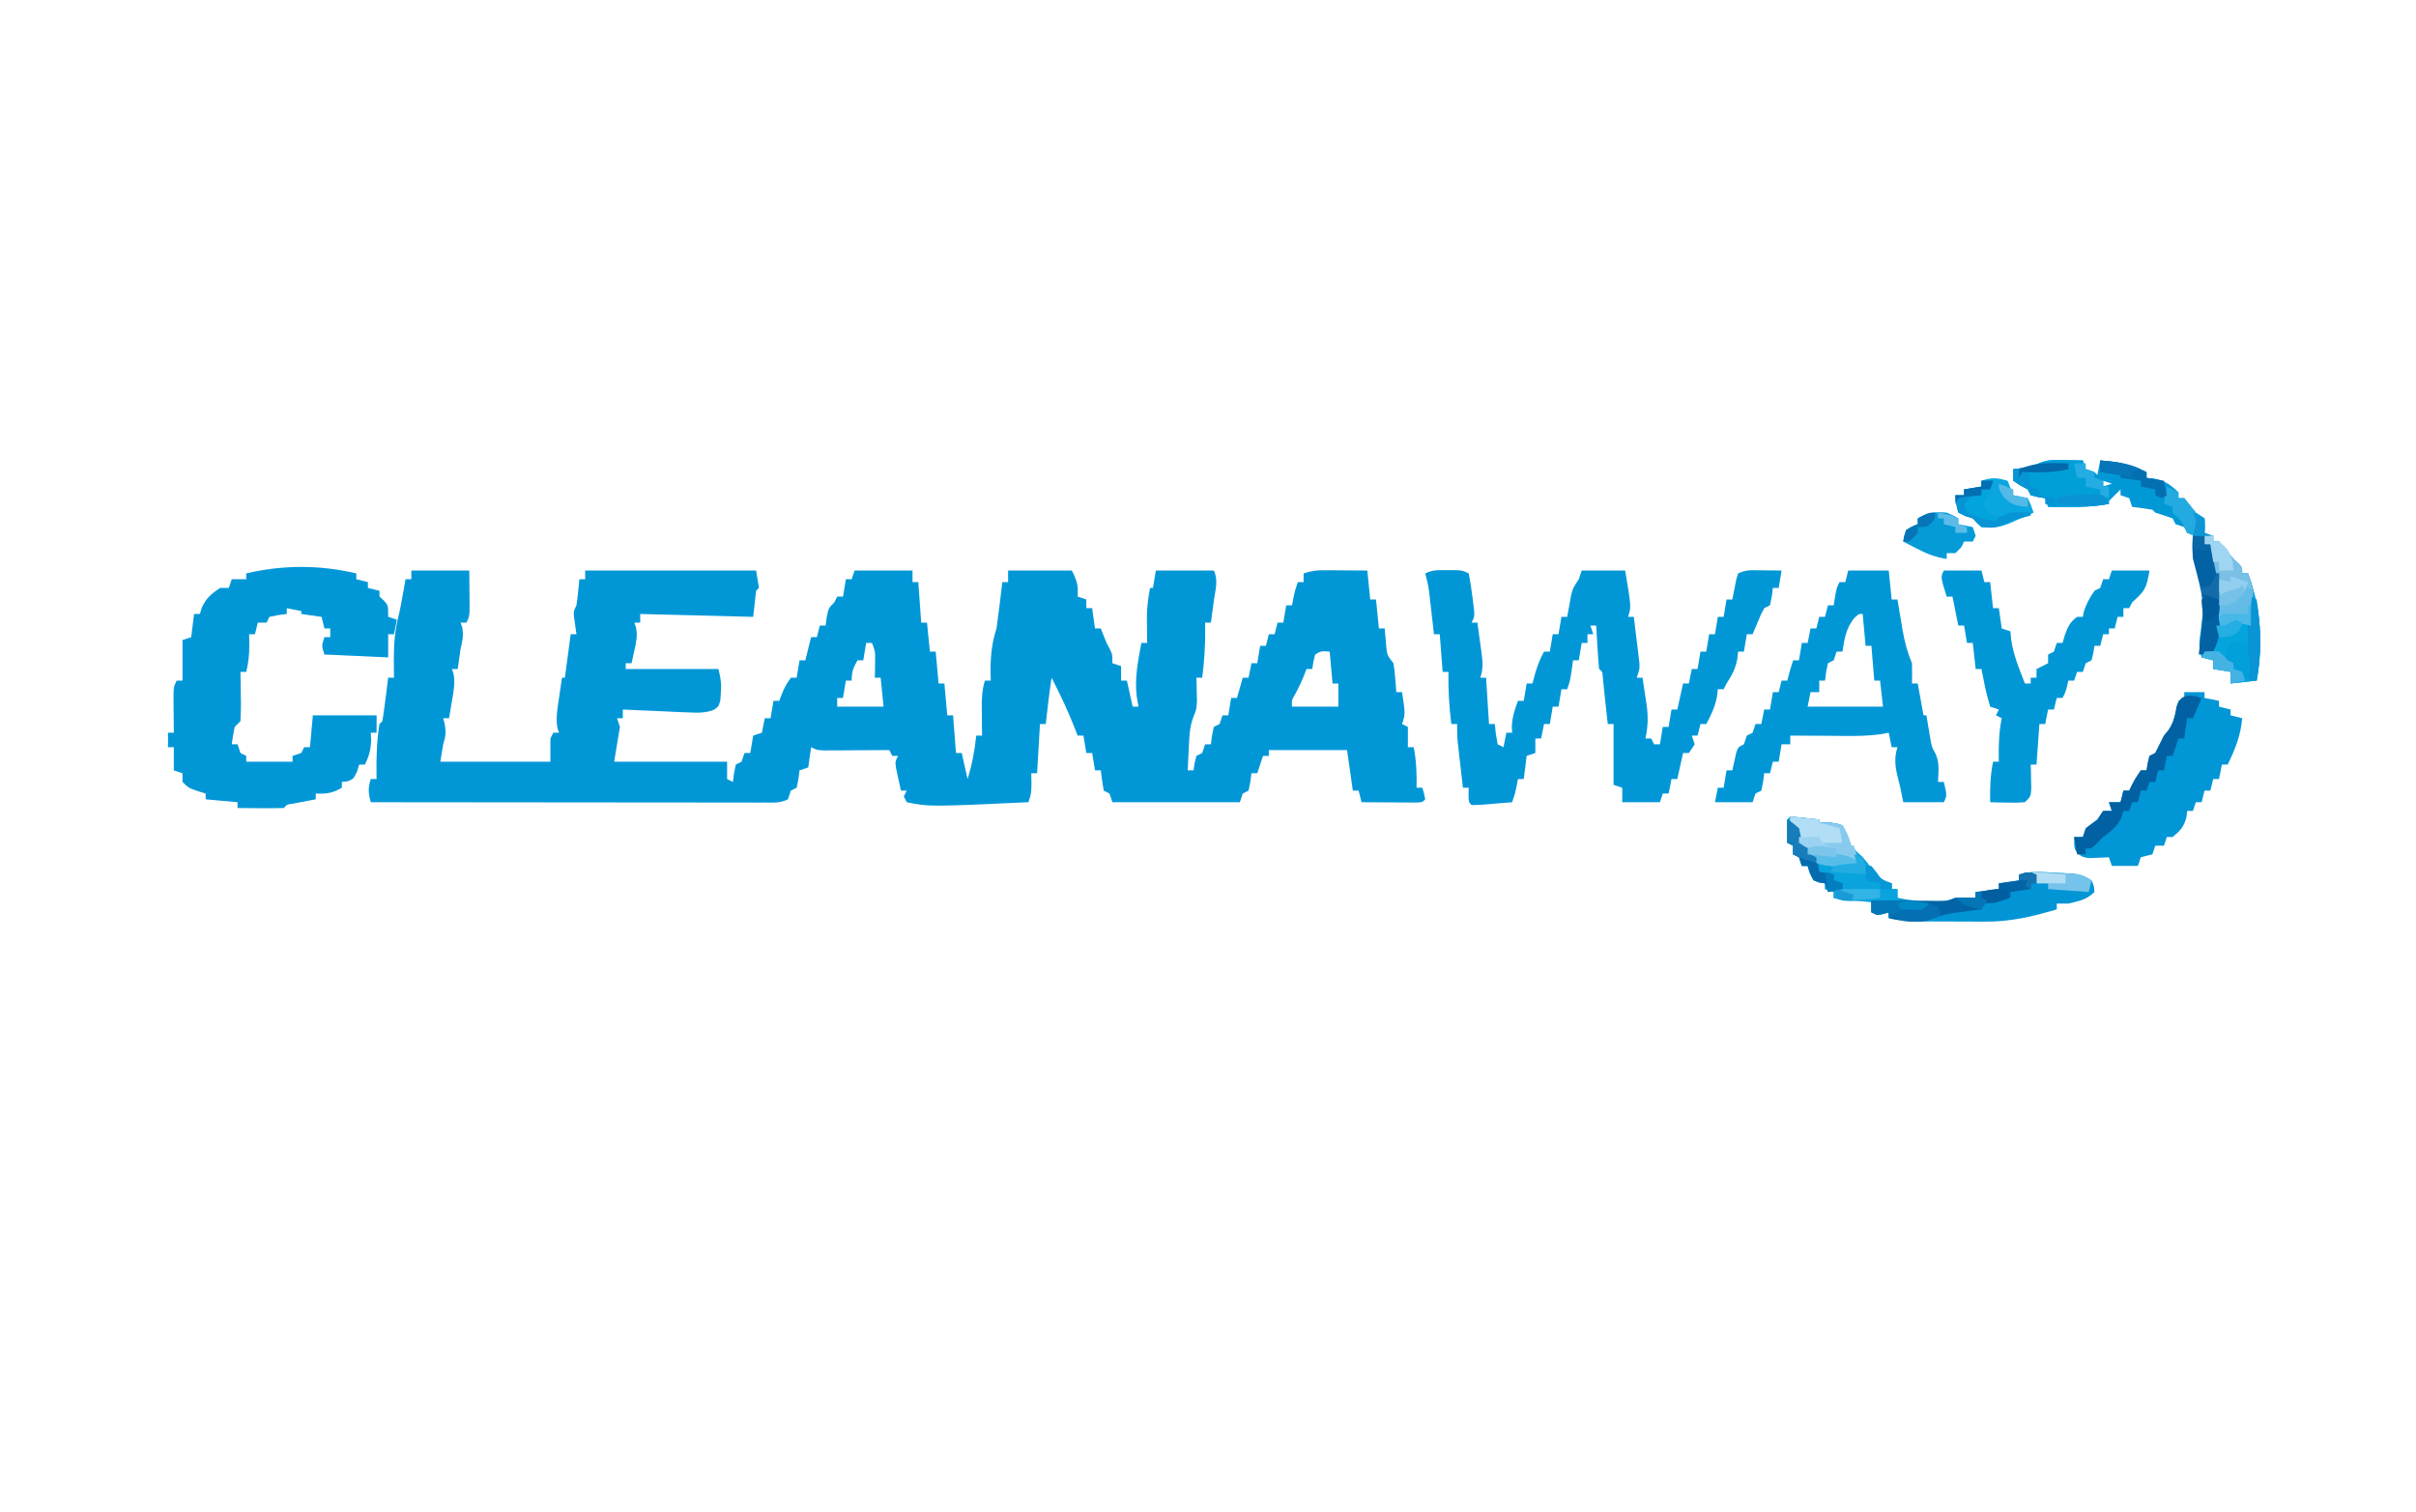 <svg xmlns="http://www.w3.org/2000/svg" width="834" height="522"><path d="M0 0 C6.6 0 13.2 0 20 0 C20.021 2.599 20.041 5.197 20.062 7.875 C20.072 8.692 20.081 9.509 20.09 10.351 C20.111 15.778 20.111 15.778 19 18 C18.34 18 17.68 18 17 18 C17.278 18.835 17.278 18.835 17.562 19.688 C18.088 22.465 17.639 24.25 17 27 C16.656 29.332 16.321 31.665 16 34 C15.34 34 14.68 34 14 34 C14.184 34.521 14.369 35.042 14.559 35.578 C15.15 38.823 14.614 41.507 14.062 44.75 C13.868 45.92 13.673 47.091 13.473 48.297 C13.317 49.189 13.161 50.081 13 51 C12.34 51 11.68 51 11 51 C11.186 51.742 11.371 52.485 11.562 53.25 C12.011 56.066 11.81 57.328 11 60 C10.67 61.98 10.34 63.96 10 66 C22.54 66 35.08 66 48 66 C48 63.36 48 60.72 48 58 C48.495 57.01 48.495 57.01 49 56 C49.66 56 50.32 56 51 56 C50.816 55.5 50.631 55 50.441 54.484 C49.819 50.983 50.409 47.726 50.938 44.25 C51.087 43.204 51.087 43.204 51.24 42.137 C51.487 40.423 51.742 38.712 52 37 C52.33 37 52.66 37 53 37 C53.66 32.05 54.32 27.1 55 22 C55.66 22 56.32 22 57 22 C56.814 20.721 56.629 19.442 56.438 18.125 C55.875 14.25 55.875 14.25 57 12 C57.225 10.463 57.408 8.92 57.562 7.375 C57.688 6.149 57.688 6.149 57.816 4.898 C57.877 4.272 57.938 3.645 58 3 C58.66 3 59.32 3 60 3 C60 2.01 60 1.02 60 0 C79.47 0 98.94 0 119 0 C119.33 1.98 119.66 3.96 120 6 C119.67 6.33 119.34 6.66 119 7 C118.67 9.97 118.34 12.94 118 16 C98.695 15.505 98.695 15.505 79 15 C79 15.99 79 16.98 79 18 C78.34 18 77.68 18 77 18 C77.184 18.552 77.369 19.103 77.559 19.672 C78.092 22.485 77.685 24.465 77.062 27.25 C76.868 28.142 76.673 29.034 76.473 29.953 C76.239 30.966 76.239 30.966 76 32 C75.34 32 74.68 32 74 32 C74 32.66 74 33.32 74 34 C84.56 34 95.12 34 106 34 C106.848 37.393 107.11 39.268 106.812 42.625 C106.757 43.401 106.702 44.177 106.645 44.977 C106 47 106 47 104.381 48.128 C101.209 49.29 98.637 49.124 95.266 48.977 C93.97 48.925 92.675 48.873 91.34 48.82 C89.977 48.755 88.613 48.69 87.25 48.625 C85.871 48.567 84.492 48.509 83.113 48.453 C79.742 48.312 76.371 48.16 73 48 C73 48.99 73 49.98 73 51 C72.34 51 71.68 51 71 51 C71.33 51.99 71.66 52.98 72 54 C71.34 57.96 70.68 61.92 70 66 C82.87 66 95.74 66 109 66 C109 67.98 109 69.96 109 72 C109.66 72.33 110.32 72.66 111 73 C111.186 71.546 111.186 71.546 111.375 70.062 C111.581 69.052 111.787 68.041 112 67 C112.66 66.67 113.32 66.34 114 66 C114.33 65.01 114.66 64.02 115 63 C115.66 63 116.32 63 117 63 C117.33 61.02 117.66 59.04 118 57 C118.99 56.67 119.98 56.34 121 56 C121.33 54.35 121.66 52.7 122 51 C122.66 51 123.32 51 124 51 C124.33 49.02 124.66 47.04 125 45 C125.66 45 126.32 45 127 45 C127.289 44.237 127.578 43.474 127.875 42.688 C129 40 129 40 131 37 C131.66 37 132.32 37 133 37 C133.33 35.02 133.66 33.04 134 31 C134.66 31 135.32 31 136 31 C136.66 28.36 137.32 25.72 138 23 C138.66 23 139.32 23 140 23 C140.33 21.68 140.66 20.36 141 19 C141.66 19 142.32 19 143 19 C143.186 17.577 143.186 17.577 143.375 16.125 C144 13 144 13 146 11 C146.33 10.34 146.66 9.68 147 9 C147.66 9 148.32 9 149 9 C149.33 7.02 149.66 5.04 150 3 C150.66 3 151.32 3 152 3 C152.33 2.01 152.66 1.02 153 0 C159.6 0 166.2 0 173 0 C173 1.32 173 2.64 173 4 C173.66 4 174.32 4 175 4 C175.33 8.62 175.66 13.24 176 18 C176.66 18 177.32 18 178 18 C178.33 21.3 178.66 24.6 179 28 C179.66 28 180.32 28 181 28 C181.33 31.63 181.66 35.26 182 39 C182.66 39 183.32 39 184 39 C184.33 42.63 184.66 46.26 185 50 C185.66 50 186.32 50 187 50 C187.33 54.29 187.66 58.58 188 63 C188.66 63 189.32 63 190 63 C190.99 67.455 190.99 67.455 192 72 C193.571 66.974 194.449 62.239 195 57 C195.66 57 196.32 57 197 57 C196.988 55.964 196.977 54.927 196.965 53.859 C196.955 52.49 196.946 51.12 196.938 49.75 C196.929 49.068 196.921 48.386 196.912 47.684 C196.896 44.307 196.944 41.227 198 38 C198.66 38 199.32 38 200 38 C199.969 36.237 199.969 36.237 199.938 34.438 C199.938 29.453 200.418 24.747 202 20 C202.385 17.271 202.74 14.549 203.062 11.812 C203.153 11.063 203.244 10.313 203.338 9.541 C203.561 7.694 203.781 5.847 204 4 C204.66 4 205.32 4 206 4 C206 2.68 206 1.36 206 0 C213.26 0 220.52 0 228 0 C229.883 3.767 230.221 5.03 230 9 C230.99 9.33 231.98 9.66 233 10 C233 10.99 233 11.98 233 13 C233.66 13 234.32 13 235 13 C235.33 15.31 235.66 17.62 236 20 C236.66 20 237.32 20 238 20 C238.433 21.114 238.433 21.114 238.875 22.25 C239.92 24.933 239.92 24.933 241.125 27.125 C242 29 242 29 242 32 C242.99 32.33 243.98 32.66 245 33 C245 34.65 245 36.3 245 38 C245.66 38 246.32 38 247 38 C247.66 40.97 248.32 43.94 249 47 C249.66 47 250.32 47 251 47 C250.794 45.783 250.588 44.566 250.375 43.312 C249.647 37.068 250.853 31.133 252 25 C252.66 25 253.32 25 254 25 C253.988 24.131 253.977 23.262 253.965 22.367 C253.951 20.639 253.951 20.639 253.938 18.875 C253.926 17.738 253.914 16.601 253.902 15.43 C253.995 12.187 254.386 9.181 255 6 C255.33 6 255.66 6 256 6 C256.33 4.02 256.66 2.04 257 0 C263.6 0 270.2 0 277 0 C278.623 3.246 277.547 6.638 277.062 10.125 C276.963 10.879 276.863 11.633 276.76 12.41 C276.512 14.274 276.257 16.137 276 18 C275.34 18 274.68 18 274 18 C274.012 18.617 274.023 19.235 274.035 19.871 C274.097 25.675 273.743 31.243 273 37 C272.34 37 271.68 37 271 37 C271.023 37.736 271.046 38.472 271.07 39.23 C271.088 40.206 271.106 41.182 271.125 42.188 C271.148 43.15 271.171 44.113 271.195 45.105 C271 48 271 48 270.031 50.344 C268.618 53.984 268.541 57.439 268.375 61.312 C268.336 62.053 268.298 62.794 268.258 63.557 C268.164 65.371 268.081 67.185 268 69 C268.66 69 269.32 69 270 69 C270.124 68.196 270.248 67.391 270.375 66.562 C270.684 65.294 270.684 65.294 271 64 C271.66 63.67 272.32 63.34 273 63 C273.33 62.01 273.66 61.02 274 60 C274.66 60 275.32 60 276 60 C276.124 59.031 276.248 58.061 276.375 57.062 C276.581 56.052 276.788 55.041 277 54 C277.66 53.67 278.32 53.34 279 53 C279.33 52.01 279.66 51.02 280 50 C280.66 50 281.32 50 282 50 C282.33 48.02 282.66 46.04 283 44 C283.66 44 284.32 44 285 44 C285.66 41.69 286.32 39.38 287 37 C287.66 37 288.32 37 289 37 C289.33 35.35 289.66 33.7 290 32 C290.66 32 291.32 32 292 32 C292.33 30.02 292.66 28.04 293 26 C293.66 26 294.32 26 295 26 C295.33 24.68 295.66 23.36 296 22 C296.66 22 297.32 22 298 22 C298.33 20.68 298.66 19.36 299 18 C299.66 18 300.32 18 301 18 C301.33 16.02 301.66 14.04 302 12 C302.66 12 303.32 12 304 12 C304.144 11.237 304.289 10.474 304.438 9.688 C305 7 305 7 306 4 C306.66 4 307.32 4 308 4 C308 3.01 308 2.02 308 1 C310.824 0.059 312.529 -0.117 315.449 -0.098 C316.297 -0.094 317.144 -0.091 318.018 -0.088 C319.339 -0.075 319.339 -0.075 320.688 -0.062 C322.027 -0.056 322.027 -0.056 323.393 -0.049 C325.595 -0.037 327.798 -0.019 330 0 C330.33 3.3 330.66 6.6 331 10 C331.66 10 332.32 10 333 10 C333.33 13.3 333.66 16.6 334 20 C334.66 20 335.32 20 336 20 C336.049 20.615 336.098 21.23 336.148 21.863 C336.261 23.076 336.261 23.076 336.375 24.312 C336.445 25.113 336.514 25.914 336.586 26.738 C336.896 29.272 336.896 29.272 339 32 C339.414 34.48 339.414 34.48 339.625 37.188 C339.737 38.539 339.737 38.539 339.852 39.918 C339.901 40.605 339.95 41.292 340 42 C340.66 42 341.32 42 342 42 C343.125 49.625 343.125 49.625 342 53 C342.66 53.33 343.32 53.66 344 54 C344 56.31 344 58.62 344 61 C344.66 61 345.32 61 346 61 C346.953 65.763 347.083 70.167 347 75 C347.66 75 348.32 75 349 75 C349.562 76.938 349.562 76.938 350 79 C349 80 349 80 346.959 80.114 C346.084 80.108 345.21 80.103 344.309 80.098 C343.364 80.094 342.42 80.091 341.447 80.088 C340.454 80.08 339.461 80.071 338.438 80.062 C337.44 80.058 336.443 80.053 335.416 80.049 C332.944 80.037 330.472 80.021 328 80 C327.67 78.68 327.34 77.36 327 76 C326.34 76 325.68 76 325 76 C324.34 71.38 323.68 66.76 323 62 C314.09 62 305.18 62 296 62 C296 62.66 296 63.32 296 64 C295.34 64 294.68 64 294 64 C293.34 65.98 292.68 67.96 292 70 C291.34 70 290.68 70 290 70 C289.876 70.969 289.752 71.939 289.625 72.938 C289.316 74.453 289.316 74.453 289 76 C288.34 76.33 287.68 76.66 287 77 C286.67 77.99 286.34 78.98 286 80 C271.48 80 256.96 80 242 80 C241.67 79.01 241.34 78.02 241 77 C240.34 76.67 239.68 76.34 239 76 C238.593 73.678 238.256 71.343 238 69 C237.34 69 236.68 69 236 69 C235.67 67.02 235.34 65.04 235 63 C234.34 63 233.68 63 233 63 C232.67 61.02 232.34 59.04 232 57 C231.34 57 230.68 57 230 57 C229.654 56.091 229.654 56.091 229.301 55.164 C226.87 48.919 224.087 42.947 221 37 C220.207 42.322 219.57 47.65 219 53 C218.34 53 217.68 53 217 53 C216.67 58.61 216.34 64.22 216 70 C215.34 70 214.68 70 214 70 C214.031 71.64 214.031 71.64 214.062 73.312 C214 77 214 77 213 80 C178.632 81.576 178.632 81.576 171 80 C170.67 79.34 170.34 78.68 170 78 C170.33 77.34 170.66 76.68 171 76 C170.34 76 169.68 76 169 76 C168.638 74.377 168.285 72.751 167.938 71.125 C167.74 70.22 167.543 69.315 167.34 68.383 C167 66 167 66 168 64 C167.34 64 166.68 64 166 64 C165.67 63.34 165.34 62.68 165 62 C164.253 62.005 163.506 62.01 162.737 62.016 C159.366 62.037 155.996 62.05 152.625 62.062 C151.449 62.071 150.274 62.079 149.062 62.088 C147.941 62.091 146.82 62.094 145.664 62.098 C144.109 62.106 144.109 62.106 142.522 62.114 C140 62 140 62 138 61 C137.67 63.31 137.34 65.62 137 68 C136.01 68.33 135.02 68.66 134 69 C133.814 70.454 133.814 70.454 133.625 71.938 C133.419 72.948 133.213 73.959 133 75 C132.01 75.495 132.01 75.495 131 76 C130.67 76.99 130.34 77.98 130 79 C127.343 80.328 125.345 80.123 122.369 80.12 C121.171 80.122 119.974 80.123 118.74 80.124 C117.406 80.121 116.072 80.117 114.738 80.114 C113.339 80.113 111.939 80.113 110.54 80.114 C106.734 80.114 102.929 80.108 99.123 80.101 C95.149 80.095 91.174 80.095 87.2 80.093 C79.67 80.09 72.141 80.082 64.612 80.072 C56.041 80.061 47.47 80.055 38.9 80.05 C21.267 80.04 3.633 80.022 -14 80 C-14.878 76.903 -14.994 75.094 -14 72 C-13.34 72 -12.68 72 -12 72 C-12.012 71.299 -12.023 70.597 -12.035 69.875 C-12.09 64.145 -11.943 58.658 -11 53 C-10.505 52.505 -10.505 52.505 -10 52 C-9.601 49.478 -9.249 46.97 -8.938 44.438 C-8.847 43.727 -8.756 43.016 -8.662 42.283 C-8.438 40.523 -8.218 38.761 -8 37 C-7.34 37 -6.68 37 -6 37 C-6.012 36.215 -6.023 35.43 -6.035 34.621 C-6.089 28.315 -6.106 22.313 -4.531 16.172 C-3.889 13.547 -3.412 10.91 -2.938 8.25 C-2.761 7.265 -2.584 6.28 -2.402 5.266 C-2.27 4.518 -2.137 3.77 -2 3 C-1.34 3 -0.68 3 0 3 C0 2.01 0 1.02 0 0 Z M157 25 C156.67 26.98 156.34 28.96 156 31 C155.34 31 154.68 31 154 31 C152.539 33.647 152 34.894 152 38 C151.34 38 150.68 38 150 38 C149.67 39.98 149.34 41.96 149 44 C148.34 44 147.68 44 147 44 C147 44.99 147 45.98 147 47 C152.28 47 157.56 47 163 47 C162.67 43.7 162.34 40.4 162 37 C161.34 37 160.68 37 160 37 C160.012 36.385 160.023 35.77 160.035 35.137 C160.044 34.328 160.053 33.52 160.062 32.688 C160.074 31.887 160.086 31.086 160.098 30.262 C160.097 27.831 160.097 27.831 159 25 C158.34 25 157.68 25 157 25 Z M312 29 C311.344 31.527 311.344 31.527 311 34 C310.34 34 309.68 34 309 34 C308.732 34.701 308.464 35.403 308.188 36.125 C307 39 307 39 305.375 42.188 C303.854 44.778 303.854 44.778 304 47 C309.28 47 314.56 47 320 47 C320 44.36 320 41.72 320 39 C319.34 39 318.68 39 318 39 C317.67 35.37 317.34 31.74 317 28 C314.075 27.776 314.075 27.776 312 29 Z M266 72 C267 75 267 75 267 75 Z " fill="#0197D7" transform="translate(142,197)"></path><path d="M0 0 C0.98 -0.003 1.959 -0.005 2.969 -0.008 C5.5 0.125 5.5 0.125 7.5 1.125 C8.005 3.626 8.387 6.036 8.688 8.562 C8.782 9.257 8.877 9.951 8.975 10.666 C9.633 15.859 9.633 15.859 8.5 18.125 C9.16 18.125 9.82 18.125 10.5 18.125 C10.862 20.728 11.215 23.332 11.562 25.938 C11.666 26.675 11.77 27.413 11.877 28.174 C12.321 31.557 12.593 33.846 11.5 37.125 C12.16 37.125 12.82 37.125 13.5 37.125 C13.995 45.045 13.995 45.045 14.5 53.125 C15.16 53.125 15.82 53.125 16.5 53.125 C16.624 54.259 16.747 55.394 16.875 56.562 C17.081 57.738 17.288 58.914 17.5 60.125 C18.16 60.455 18.82 60.785 19.5 61.125 C19.83 59.475 20.16 57.825 20.5 56.125 C21.16 56.125 21.82 56.125 22.5 56.125 C22.459 55.424 22.418 54.722 22.375 54 C22.517 50.741 23.367 48.169 24.5 45.125 C25.16 45.125 25.82 45.125 26.5 45.125 C26.83 43.145 27.16 41.165 27.5 39.125 C28.16 39.125 28.82 39.125 29.5 39.125 C29.789 38.053 30.078 36.98 30.375 35.875 C31.228 33.031 32.064 30.69 33.5 28.125 C34.16 28.125 34.82 28.125 35.5 28.125 C35.83 26.145 36.16 24.165 36.5 22.125 C37.16 22.125 37.82 22.125 38.5 22.125 C38.83 20.145 39.16 18.165 39.5 16.125 C40.16 16.125 40.82 16.125 41.5 16.125 C41.621 15.438 41.742 14.751 41.867 14.043 C42.035 13.142 42.202 12.241 42.375 11.312 C42.537 10.419 42.7 9.526 42.867 8.605 C43.5 6.125 43.5 6.125 45.5 3.125 C45.83 2.135 46.16 1.145 46.5 0.125 C51.45 0.125 56.4 0.125 61.5 0.125 C63.625 12.75 63.625 12.75 62.5 16.125 C63.16 16.125 63.82 16.125 64.5 16.125 C64.862 19.062 65.215 21.999 65.562 24.938 C65.666 25.771 65.77 26.604 65.877 27.463 C66.017 28.667 66.017 28.667 66.16 29.895 C66.249 30.633 66.338 31.371 66.43 32.132 C66.5 34.125 66.5 34.125 65.5 37.125 C66.16 37.125 66.82 37.125 67.5 37.125 C67.865 39.499 68.218 41.873 68.562 44.25 C68.666 44.915 68.77 45.58 68.877 46.266 C69.474 50.466 69.422 53.986 68.5 58.125 C69.16 58.125 69.82 58.125 70.5 58.125 C70.83 58.785 71.16 59.445 71.5 60.125 C72.16 60.125 72.82 60.125 73.5 60.125 C73.83 58.145 74.16 56.165 74.5 54.125 C75.16 54.125 75.82 54.125 76.5 54.125 C76.83 52.145 77.16 50.165 77.5 48.125 C78.16 48.125 78.82 48.125 79.5 48.125 C80.16 45.155 80.82 42.185 81.5 39.125 C82.16 39.125 82.82 39.125 83.5 39.125 C83.83 37.475 84.16 35.825 84.5 34.125 C85.16 34.125 85.82 34.125 86.5 34.125 C86.83 32.145 87.16 30.165 87.5 28.125 C88.16 28.125 88.82 28.125 89.5 28.125 C89.83 26.145 90.16 24.165 90.5 22.125 C91.16 22.125 91.82 22.125 92.5 22.125 C92.83 20.145 93.16 18.165 93.5 16.125 C94.16 16.125 94.82 16.125 95.5 16.125 C95.83 14.145 96.16 12.165 96.5 10.125 C97.16 10.125 97.82 10.125 98.5 10.125 C98.682 9.168 98.682 9.168 98.867 8.191 C99.035 7.365 99.202 6.539 99.375 5.688 C99.537 4.864 99.7 4.04 99.867 3.191 C100.076 2.509 100.285 1.828 100.5 1.125 C103.384 -0.317 105.917 0.031 109.125 0.062 C110.314 0.072 111.502 0.081 112.727 0.09 C113.642 0.101 114.557 0.113 115.5 0.125 C115.17 2.105 114.84 4.085 114.5 6.125 C113.84 6.125 113.18 6.125 112.5 6.125 C112.314 7.579 112.314 7.579 112.125 9.062 C111.919 10.073 111.713 11.084 111.5 12.125 C110.84 12.455 110.18 12.785 109.5 13.125 C108.373 15.235 108.373 15.235 107.375 17.688 C107.022 18.514 106.669 19.34 106.305 20.191 C106.039 20.829 105.774 21.468 105.5 22.125 C104.84 22.125 104.18 22.125 103.5 22.125 C103.17 24.105 102.84 26.085 102.5 28.125 C101.84 28.125 101.18 28.125 100.5 28.125 C100.397 29.012 100.294 29.899 100.188 30.812 C99.483 34.206 98.405 36.267 96.5 39.125 C96.005 40.115 96.005 40.115 95.5 41.125 C94.84 41.125 94.18 41.125 93.5 41.125 C93.397 41.991 93.294 42.858 93.188 43.75 C92.466 47.292 91.229 49.968 89.5 53.125 C88.84 53.125 88.18 53.125 87.5 53.125 C87.17 54.445 86.84 55.765 86.5 57.125 C85.84 57.125 85.18 57.125 84.5 57.125 C84.83 58.115 85.16 59.105 85.5 60.125 C84.84 61.115 84.18 62.105 83.5 63.125 C82.84 63.125 82.18 63.125 81.5 63.125 C80.84 66.095 80.18 69.065 79.5 72.125 C78.84 72.125 78.18 72.125 77.5 72.125 C77.17 73.775 76.84 75.425 76.5 77.125 C75.84 77.125 75.18 77.125 74.5 77.125 C74.005 78.61 74.005 78.61 73.5 80.125 C69.21 80.125 64.92 80.125 60.5 80.125 C60.5 78.475 60.5 76.825 60.5 75.125 C59.015 74.63 59.015 74.63 57.5 74.125 C57.5 67.195 57.5 60.265 57.5 53.125 C56.84 53.125 56.18 53.125 55.5 53.125 C55.356 51.826 55.211 50.526 55.062 49.188 C54.971 48.374 54.879 47.561 54.785 46.723 C54.596 45.002 54.416 43.281 54.246 41.559 C54.165 40.756 54.084 39.952 54 39.125 C53.892 38.011 53.892 38.011 53.781 36.875 C53.671 35.101 53.671 35.101 52.5 34.125 C52.263 31.599 52.078 29.094 51.938 26.562 C51.894 25.852 51.851 25.141 51.807 24.408 C51.7 22.647 51.6 20.886 51.5 19.125 C50.84 19.125 50.18 19.125 49.5 19.125 C49.995 20.61 49.995 20.61 50.5 22.125 C49.84 22.125 49.18 22.125 48.5 22.125 C48.5 23.115 48.5 24.105 48.5 25.125 C47.84 25.125 47.18 25.125 46.5 25.125 C46.17 27.105 45.84 29.085 45.5 31.125 C44.84 31.125 44.18 31.125 43.5 31.125 C43.356 32.218 43.211 33.311 43.062 34.438 C42.5 38.125 42.5 38.125 41.5 41.125 C40.84 41.125 40.18 41.125 39.5 41.125 C39.17 43.105 38.84 45.085 38.5 47.125 C37.84 47.125 37.18 47.125 36.5 47.125 C36.17 49.105 35.84 51.085 35.5 53.125 C34.84 53.125 34.18 53.125 33.5 53.125 C33.17 54.775 32.84 56.425 32.5 58.125 C31.84 58.125 31.18 58.125 30.5 58.125 C30.5 59.775 30.5 61.425 30.5 63.125 C29.51 63.455 28.52 63.785 27.5 64.125 C27.17 66.765 26.84 69.405 26.5 72.125 C25.84 72.125 25.18 72.125 24.5 72.125 C24.356 72.888 24.211 73.651 24.062 74.438 C23.5 77.125 23.5 77.125 22.5 80.125 C20.188 80.319 17.875 80.505 15.562 80.688 C14.275 80.792 12.987 80.896 11.66 81.004 C10.617 81.044 9.574 81.084 8.5 81.125 C7.5 80.125 7.5 80.125 7.438 77.562 C7.458 76.758 7.479 75.954 7.5 75.125 C6.84 75.125 6.18 75.125 5.5 75.125 C5.164 72.209 4.831 69.292 4.5 66.375 C4.405 65.55 4.309 64.725 4.211 63.875 C4.076 62.676 4.076 62.676 3.938 61.453 C3.854 60.72 3.77 59.987 3.684 59.231 C3.507 57.203 3.5 55.161 3.5 53.125 C2.84 53.125 2.18 53.125 1.5 53.125 C0.73 47.058 0.403 41.24 0.5 35.125 C-0.16 35.125 -0.82 35.125 -1.5 35.125 C-1.83 30.835 -2.16 26.545 -2.5 22.125 C-3.16 22.125 -3.82 22.125 -4.5 22.125 C-4.633 20.944 -4.766 19.763 -4.902 18.547 C-5.081 16.99 -5.259 15.432 -5.438 13.875 C-5.525 13.098 -5.612 12.32 -5.701 11.52 C-5.788 10.765 -5.875 10.011 -5.965 9.234 C-6.043 8.543 -6.122 7.852 -6.203 7.14 C-6.505 5.088 -6.964 3.127 -7.5 1.125 C-4.891 -0.18 -2.911 -0.008 0 0 Z M16.5 62.125 C17.5 64.125 17.5 64.125 17.5 64.125 Z " fill="#0197D7" transform="translate(499.5,196.875)"></path><path d="M0 0 C0 0.66 0 1.32 0 2 C1.32 2.33 2.64 2.66 4 3 C4 3.66 4 4.32 4 5 C5.32 5.33 6.64 5.66 8 6 C8 6.66 8 7.32 8 8 C8.495 8.454 8.99 8.908 9.5 9.375 C11 11 11 11 11 15 C12.485 15.495 12.485 15.495 14 16 C13.505 18.475 13.505 18.475 13 21 C12.34 21 11.68 21 11 21 C11 23.64 11 26.28 11 29 C0.11 28.505 0.11 28.505 -11 28 C-12 25 -12 25 -11 22 C-10.34 22 -9.68 22 -9 22 C-9 21.01 -9 20.02 -9 19 C-9.66 19 -10.32 19 -11 19 C-11.495 17.02 -11.495 17.02 -12 15 C-14.31 14.67 -16.62 14.34 -19 14 C-19 13.67 -19 13.34 -19 13 C-21.475 12.505 -21.475 12.505 -24 12 C-24 12.66 -24 13.32 -24 14 C-24.969 14.124 -25.939 14.248 -26.938 14.375 C-27.948 14.581 -28.959 14.787 -30 15 C-30.33 15.66 -30.66 16.32 -31 17 C-31.99 17 -32.98 17 -34 17 C-34.33 18.32 -34.66 19.64 -35 21 C-35.66 21 -36.32 21 -37 21 C-36.979 22.217 -36.959 23.434 -36.938 24.688 C-36.932 27.92 -37.212 30.849 -38 34 C-38.66 34 -39.32 34 -40 34 C-39.977 35.204 -39.954 36.408 -39.93 37.648 C-39.911 39.224 -39.893 40.799 -39.875 42.375 C-39.85 43.566 -39.85 43.566 -39.824 44.781 C-39.807 46.855 -39.897 48.929 -40 51 C-40.66 51.66 -41.32 52.32 -42 53 C-42.398 54.988 -42.738 56.989 -43 59 C-42.34 59 -41.68 59 -41 59 C-40.67 59.99 -40.34 60.98 -40 62 C-39.34 62.33 -38.68 62.66 -38 63 C-38 63.66 -38 64.32 -38 65 C-32.72 65 -27.44 65 -22 65 C-22 64.34 -22 63.68 -22 63 C-21.01 62.67 -20.02 62.34 -19 62 C-18.505 61.01 -18.505 61.01 -18 60 C-17.34 60 -16.68 60 -16 60 C-15.67 56.37 -15.34 52.74 -15 49 C-7.74 49 -0.48 49 7 49 C7 50.98 7 52.96 7 55 C6.34 55 5.68 55 5 55 C5.041 55.887 5.082 56.774 5.125 57.688 C5.001 60.973 4.386 63.054 3 66 C2.34 66 1.68 66 1 66 C0.752 66.804 0.505 67.609 0.25 68.438 C-1 71 -1 71 -3.125 71.812 C-3.744 71.874 -4.362 71.936 -5 72 C-5 72.66 -5 73.32 -5 74 C-8.135 75.858 -10.375 76.201 -14 76 C-14 76.66 -14 77.32 -14 78 C-14.71 78.133 -15.421 78.266 -16.152 78.402 C-17.071 78.579 -17.991 78.756 -18.938 78.938 C-20.312 79.199 -20.312 79.199 -21.715 79.465 C-23.953 79.777 -23.953 79.777 -25 81 C-27.697 81.073 -30.367 81.092 -33.062 81.062 C-33.821 81.058 -34.58 81.053 -35.361 81.049 C-37.241 81.037 -39.12 81.019 -41 81 C-41 80.34 -41 79.68 -41 79 C-44.63 78.67 -48.26 78.34 -52 78 C-52 77.34 -52 76.68 -52 76 C-52.949 75.711 -53.898 75.422 -54.875 75.125 C-58 74 -58 74 -60 72 C-60 71.01 -60 70.02 -60 69 C-60.99 68.67 -61.98 68.34 -63 68 C-63 65.36 -63 62.72 -63 60 C-63.66 60 -64.32 60 -65 60 C-65 58.35 -65 56.7 -65 55 C-64.34 55 -63.68 55 -63 55 C-63.012 53.868 -63.023 52.736 -63.035 51.57 C-63.045 50.089 -63.054 48.607 -63.062 47.125 C-63.075 46.005 -63.075 46.005 -63.088 44.863 C-63.113 39.227 -63.113 39.227 -62 37 C-61.34 37 -60.68 37 -60 37 C-60 32.38 -60 27.76 -60 23 C-59.01 22.67 -58.02 22.34 -57 22 C-56.67 19.36 -56.34 16.72 -56 14 C-55.34 14 -54.68 14 -54 14 C-53.773 13.258 -53.546 12.515 -53.312 11.75 C-51.732 8.438 -50.045 7.005 -47 5 C-46.01 5 -45.02 5 -44 5 C-43.67 4.01 -43.34 3.02 -43 2 C-41.35 2 -39.7 2 -38 2 C-38 1.34 -38 0.68 -38 0 C-25.396 -2.991 -12.604 -2.991 0 0 Z " fill="#0197D7" transform="translate(123,198)"></path><path d="M0 0 C4.62 0 9.24 0 14 0 C14.495 4.95 14.495 4.95 15 10 C15.66 10 16.32 10 17 10 C17.193 11.169 17.387 12.338 17.586 13.543 C17.849 15.091 18.112 16.639 18.375 18.188 C18.564 19.341 18.564 19.341 18.758 20.518 C19.46 24.608 20.406 28.152 22 32 C22.076 34.332 22.091 36.668 22 39 C22.66 39 23.32 39 24 39 C24.99 44.445 24.99 44.445 26 50 C26.33 50 26.66 50 27 50 C27.121 50.748 27.242 51.495 27.367 52.266 C27.535 53.25 27.702 54.235 27.875 55.25 C28.037 56.225 28.2 57.199 28.367 58.203 C28.87 60.955 28.87 60.955 30.062 63.094 C31.654 66.33 31.119 69.444 31 73 C31.66 73 32.32 73 33 73 C34.125 77.75 34.125 77.75 33 80 C28.38 80 23.76 80 19 80 C18.67 78.35 18.34 76.7 18 75 C17.718 73.871 17.718 73.871 17.43 72.719 C16.375 68.5 15.623 65.269 17 61 C16.34 61 15.68 61 15 61 C14.67 59.35 14.34 57.7 14 56 C12.699 56.246 12.699 56.246 11.371 56.496 C5.309 57.362 -0.83 57.104 -6.938 57.062 C-8.194 57.058 -9.45 57.053 -10.744 57.049 C-13.829 57.037 -16.915 57.021 -20 57 C-20 57.99 -20 58.98 -20 60 C-20.99 60 -21.98 60 -23 60 C-23.33 61.98 -23.66 63.96 -24 66 C-24.66 66 -25.32 66 -26 66 C-26.33 67.32 -26.66 68.64 -27 70 C-27.66 70 -28.32 70 -29 70 C-29.124 70.969 -29.247 71.939 -29.375 72.938 C-29.581 73.948 -29.788 74.959 -30 76 C-30.99 76.495 -30.99 76.495 -32 77 C-32.33 77.99 -32.66 78.98 -33 80 C-37.29 80 -41.58 80 -46 80 C-45.67 78.35 -45.34 76.7 -45 75 C-44.34 75 -43.68 75 -43 75 C-42.67 73.02 -42.34 71.04 -42 69 C-41.34 69 -40.68 69 -40 69 C-39.879 68.434 -39.758 67.868 -39.633 67.285 C-39.381 66.185 -39.381 66.185 -39.125 65.062 C-38.963 64.332 -38.8 63.601 -38.633 62.848 C-38 61 -38 61 -36 60 C-35.67 59.01 -35.34 58.02 -35 57 C-34.01 56.505 -34.01 56.505 -33 56 C-32.67 55.01 -32.34 54.02 -32 53 C-31.34 53 -30.68 53 -30 53 C-29.67 51.35 -29.34 49.7 -29 48 C-28.34 48 -27.68 48 -27 48 C-26.67 46.02 -26.34 44.04 -26 42 C-25.34 42 -24.68 42 -24 42 C-23.67 40.68 -23.34 39.36 -23 38 C-22.34 38 -21.68 38 -21 38 C-20.856 37.402 -20.711 36.804 -20.562 36.188 C-20.113 34.438 -19.571 32.713 -19 31 C-18.34 31 -17.68 31 -17 31 C-16.67 29.02 -16.34 27.04 -16 25 C-15.34 25 -14.68 25 -14 25 C-13.67 23.35 -13.34 21.7 -13 20 C-12.34 20 -11.68 20 -11 20 C-10.67 18.68 -10.34 17.36 -10 16 C-9.34 16 -8.68 16 -8 16 C-7.67 14.68 -7.34 13.36 -7 12 C-6.34 12 -5.68 12 -5 12 C-4.856 11.051 -4.711 10.102 -4.562 9.125 C-4 6 -4 6 -3 4 C-2.34 4 -1.68 4 -1 4 C-0.67 2.68 -0.34 1.36 0 0 Z M2.062 16.438 C-0.796 19.988 -1.281 23.573 -2 28 C-2.66 28 -3.32 28 -4 28 C-4.33 28.99 -4.66 29.98 -5 31 C-5.66 31.33 -6.32 31.66 -7 32 C-7.658 35.029 -7.658 35.029 -8 38 C-8.66 38 -9.32 38 -10 38 C-10 39.32 -10 40.64 -10 42 C-10.99 42 -11.98 42 -13 42 C-13.33 43.65 -13.66 45.3 -14 47 C-5.42 47 3.16 47 12 47 C11.67 44.03 11.34 41.06 11 38 C10.34 38 9.68 38 9 38 C8.67 34.04 8.34 30.08 8 26 C7.34 26 6.68 26 6 26 C5.67 22.37 5.34 18.74 5 15 C3.732 14.901 3.732 14.901 2.062 16.438 Z " fill="#0197D7" transform="translate(638,197)"></path><path d="M0 0 C4.29 0 8.58 0 13 0 C13.33 1.32 13.66 2.64 14 4 C14.66 4 15.32 4 16 4 C16.33 6.97 16.66 9.94 17 13 C17.66 13 18.32 13 19 13 C19.33 15.31 19.66 17.62 20 20 C20.99 20.33 21.98 20.66 23 21 C23.124 22.392 23.124 22.392 23.25 23.812 C23.982 29.125 26.067 34.028 28 39 C28.66 39 29.32 39 30 39 C30 38.34 30 37.68 30 37 C30.66 37 31.32 37 32 37 C32 36.01 32 35.02 32 34 C33.32 33.34 34.64 32.68 36 32 C36 31.01 36 30.02 36 29 C36.66 28.67 37.32 28.34 38 28 C38.495 26.515 38.495 26.515 39 25 C39.66 25 40.32 25 41 25 C41.268 24.072 41.536 23.144 41.812 22.188 C42.91 19.242 43.534 17.85 46 16 C46.66 16 47.32 16 48 16 C48.103 15.443 48.206 14.886 48.312 14.312 C49.14 11.529 50.377 9.401 52 7 C52.66 6.67 53.32 6.34 54 6 C54.33 5.01 54.66 4.02 55 3 C55.66 3 56.32 3 57 3 C57.33 2.01 57.66 1.02 58 0 C62.29 0 66.58 0 71 0 C69.951 6.294 69.416 7.026 65 11 C64.67 11.66 64.34 12.32 64 13 C63.34 13 62.68 13 62 13 C62 13.99 62 14.98 62 16 C61.34 16 60.68 16 60 16 C59.67 17.32 59.34 18.64 59 20 C58.34 20 57.68 20 57 20 C57 20.66 57 21.32 57 22 C56.34 22 55.68 22 55 22 C54.67 23.32 54.34 24.64 54 26 C53.34 26 52.68 26 52 26 C51.814 27.207 51.814 27.207 51.625 28.438 C51.419 29.283 51.212 30.129 51 31 C50.01 31.495 50.01 31.495 49 32 C48.67 32.99 48.34 33.98 48 35 C47.34 35 46.68 35 46 35 C45.67 35.99 45.34 36.98 45 38 C44.34 38 43.68 38 43 38 C42.856 38.619 42.711 39.237 42.562 39.875 C42 42 42 42 41 44 C40.34 44 39.68 44 39 44 C38.67 45.32 38.34 46.64 38 48 C37.34 48 36.68 48 36 48 C35.67 49.65 35.34 51.3 35 53 C34.34 53 33.68 53 33 53 C32.67 57.62 32.34 62.24 32 67 C31.34 67 30.68 67 30 67 C30.023 67.771 30.046 68.542 30.07 69.336 C30.088 70.339 30.106 71.342 30.125 72.375 C30.148 73.373 30.171 74.37 30.195 75.398 C30 78 30 78 28 80 C25.18 80.195 25.18 80.195 21.875 80.125 C20.779 80.107 19.684 80.089 18.555 80.07 C17.712 80.047 16.869 80.024 16 80 C15.917 75.167 16.047 70.763 17 66 C17.66 66 18.32 66 19 66 C18.988 65.42 18.977 64.84 18.965 64.242 C18.912 59.7 19.082 55.473 20 51 C19.34 50.67 18.68 50.34 18 50 C18.33 49.34 18.66 48.68 19 48 C17.515 47.505 17.515 47.505 16 47 C15.19 44.301 14.538 41.75 14 39 C13.794 38.01 13.588 37.02 13.375 36 C13.189 35.01 13.189 35.01 13 34 C12.34 34 11.68 34 11 34 C10.67 31.03 10.34 28.06 10 25 C9.34 25 8.68 25 8 25 C7.67 23.02 7.34 21.04 7 19 C6.34 19 5.68 19 5 19 C4.34 15.7 3.68 12.4 3 9 C2.34 9 1.68 9 1 9 C-1.125 2.25 -1.125 2.25 0 0 Z " fill="#0197D7" transform="translate(671,197)"></path><path d="M0 0 C1.17 0.018 2.341 0.036 3.547 0.055 C4.885 0.089 4.885 0.089 6.25 0.125 C6.58 1.115 6.91 2.105 7.25 3.125 C8.24 3.455 9.23 3.785 10.25 4.125 C10.58 4.455 10.91 4.785 11.25 5.125 C11.58 3.475 11.91 1.825 12.25 0.125 C18.205 0.517 22.878 1.496 28.25 4.125 C28.25 4.785 28.25 5.445 28.25 6.125 C29.58 6.249 29.58 6.249 30.938 6.375 C34.691 7.225 36.51 8.465 39.25 11.125 C39.25 11.785 39.25 12.445 39.25 13.125 C39.91 13.125 40.57 13.125 41.25 13.125 C42.599 14.779 43.931 16.447 45.25 18.125 C46.24 18.785 47.23 19.445 48.25 20.125 C48.438 22.75 48.438 22.75 48.25 25.125 C49.735 25.62 49.735 25.62 51.25 26.125 C51.25 26.785 51.25 27.445 51.25 28.125 C51.91 28.125 52.57 28.125 53.25 28.125 C54.525 29.597 55.796 31.074 57.008 32.598 C58.279 34.223 58.279 34.223 60.062 35.875 C61.25 37.125 61.25 37.125 61.25 39.125 C61.91 39.125 62.57 39.125 63.25 39.125 C67.721 51.021 68.528 63.598 66.25 76.125 C61.795 76.62 61.795 76.62 57.25 77.125 C57.25 75.805 57.25 74.485 57.25 73.125 C55.27 72.795 53.29 72.465 51.25 72.125 C51.25 71.135 51.25 70.145 51.25 69.125 C49.27 68.63 49.27 68.63 47.25 68.125 C46.014 64.828 46.499 62.149 46.98 58.734 C48.278 47.743 48.278 47.743 45.75 37.25 C43.767 33.12 43.975 29.624 44.25 25.125 C43.59 25.125 42.93 25.125 42.25 25.125 C41.755 24.135 41.755 24.135 41.25 23.125 C40.26 22.795 39.27 22.465 38.25 22.125 C37.755 21.135 37.755 21.135 37.25 20.125 C35.263 19.421 33.262 18.754 31.25 18.125 C30.92 17.795 30.59 17.465 30.25 17.125 C27.922 16.757 25.588 16.423 23.25 16.125 C22.755 14.64 22.755 14.64 22.25 13.125 C21.26 12.795 20.27 12.465 19.25 12.125 C19.25 11.465 19.25 10.805 19.25 10.125 C17.896 11.437 16.563 12.771 15.25 14.125 C15.25 14.455 15.25 14.785 15.25 15.125 C8.282 16.452 1.32 16.213 -5.75 16.125 C-6.08 15.135 -6.41 14.145 -6.75 13.125 C-7.554 13.001 -8.359 12.877 -9.188 12.75 C-10.033 12.544 -10.879 12.338 -11.75 12.125 C-12.08 11.465 -12.41 10.805 -12.75 10.125 C-13.596 9.671 -14.441 9.217 -15.312 8.75 C-16.519 7.946 -16.519 7.946 -17.75 7.125 C-17.75 5.805 -17.75 4.485 -17.75 3.125 C-16.677 3.001 -15.605 2.877 -14.5 2.75 C-10.958 2.381 -10.958 2.381 -8.938 1.094 C-5.897 -0.253 -3.307 -0.066 0 0 Z M13.25 7.125 C13.25 7.785 13.25 8.445 13.25 9.125 C14.24 8.795 15.23 8.465 16.25 8.125 C15.26 7.795 14.27 7.465 13.25 7.125 Z " fill="#0198D6" transform="translate(712.75,158.875)"></path><path d="M0 0 C2.31 0 4.62 0 7 0 C7 0.66 7 1.32 7 2 C9.475 2.495 9.475 2.495 12 3 C12 3.66 12 4.32 12 5 C13.32 5.33 14.64 5.66 16 6 C16 6.66 16 7.32 16 8 C17.32 8.33 18.64 8.66 20 9 C19.492 14.966 17.614 19.638 15 25 C14.34 25 13.68 25 13 25 C12.505 27.475 12.505 27.475 12 30 C11.34 30 10.68 30 10 30 C9.67 31.32 9.34 32.64 9 34 C8.34 34 7.68 34 7 34 C6.67 35.32 6.34 36.64 6 38 C5.34 38 4.68 38 4 38 C3.67 38.99 3.34 39.98 3 41 C2.34 41 1.68 41 1 41 C0.917 41.742 0.835 42.485 0.75 43.25 C-0.148 46.543 -1.384 47.86 -4 50 C-4.66 50 -5.32 50 -6 50 C-6.33 50.99 -6.66 51.98 -7 53 C-7.99 53 -8.98 53 -10 53 C-10.33 53.99 -10.66 54.98 -11 56 C-12.333 56.333 -13.667 56.667 -15 57 C-15.33 57.99 -15.66 58.98 -16 60 C-18.97 60 -21.94 60 -25 60 C-25.495 58.515 -25.495 58.515 -26 57 C-26.922 57.052 -26.922 57.052 -27.863 57.105 C-28.672 57.133 -29.48 57.16 -30.312 57.188 C-31.513 57.24 -31.513 57.24 -32.738 57.293 C-35 57 -35 57 -36.793 55.738 C-38 54 -38 54 -38 50 C-37.01 50 -36.02 50 -35 50 C-34.67 49.01 -34.34 48.02 -34 47 C-32.682 45.98 -31.348 44.98 -30 44 C-29.34 43.01 -28.68 42.02 -28 41 C-27.01 41 -26.02 41 -25 41 C-25.495 39.515 -25.495 39.515 -26 38 C-24.68 38 -23.36 38 -22 38 C-21.67 36.68 -21.34 35.36 -21 34 C-20.34 34 -19.68 34 -19 34 C-18.711 33.402 -18.422 32.804 -18.125 32.188 C-17 30 -17 30 -15 27 C-14.34 27 -13.68 27 -13 27 C-12.876 26.196 -12.752 25.391 -12.625 24.562 C-12.419 23.717 -12.213 22.871 -12 22 C-11.34 21.67 -10.68 21.34 -10 21 C-8.982 19.009 -7.984 17.008 -7 15 C-6.484 14.381 -5.969 13.762 -5.438 13.125 C-3.294 9.957 -2.808 6.727 -2 3 C-1.34 3 -0.68 3 0 3 C0 2.01 0 1.02 0 0 Z " fill="#0196D6" transform="translate(754,239)"></path><path d="M0 0 C1.691 0.09 3.38 0.246 5.062 0.438 C6.441 0.59 6.441 0.59 7.848 0.746 C8.558 0.83 9.268 0.914 10 1 C10 1.33 10 1.66 10 2 C11.887 2.031 11.887 2.031 13.812 2.062 C16.035 2.328 16.035 2.328 18 3 C19.75 6.312 19.75 6.312 21 10 C22.896 12.146 22.896 12.146 25 14 C26.338 15.663 27.672 17.329 29 19 C31.124 21.379 31.866 21.955 35 23 C35 23.66 35 24.32 35 25 C35.66 25 36.32 25 37 25 C37 25.99 37 26.98 37 28 C40.766 28.875 44.262 29.135 48.125 29.125 C49.159 29.128 50.193 29.13 51.258 29.133 C54.092 29.119 54.092 29.119 57 28 C59.333 27.96 61.667 27.956 64 28 C64 27.34 64 26.68 64 26 C67.96 25.505 67.96 25.505 72 25 C72 24.34 72 23.68 72 23 C74.31 22.67 76.62 22.34 79 22 C79 21.34 79 20.68 79 20 C83.084 18.639 86.68 19.067 90.938 19.312 C91.749 19.348 92.56 19.383 93.396 19.42 C94.182 19.463 94.968 19.506 95.777 19.551 C96.848 19.607 96.848 19.607 97.941 19.665 C100.3 20.049 101.965 20.754 104 22 C104.875 24 104.875 24 105 26 C102.278 28.722 99.705 29.106 96 30 C94.68 30 93.36 30 92 30 C92 30.66 92 31.32 92 32 C83.692 34.475 75.912 36.314 67.203 36.23 C66.406 36.23 65.61 36.23 64.789 36.229 C63.122 36.226 61.455 36.218 59.788 36.206 C57.242 36.187 54.698 36.185 52.152 36.186 C50.523 36.181 48.895 36.175 47.266 36.168 C46.133 36.166 46.133 36.166 44.977 36.165 C41.197 36.131 37.675 35.907 34 35 C34 34.34 34 33.68 34 33 C33.381 33.186 32.763 33.371 32.125 33.562 C30 34 30 34 28 33 C28 31.68 28 30.36 28 29 C26.969 29.017 26.969 29.017 25.918 29.035 C25.017 29.044 24.116 29.053 23.188 29.062 C21.848 29.08 21.848 29.08 20.48 29.098 C18 29 18 29 15 28 C15 27.34 15 26.68 15 26 C14.01 25.67 13.02 25.34 12 25 C12 24.34 12 23.68 12 23 C11.072 22.907 11.072 22.907 10.125 22.812 C8 22 8 22 6.75 19.438 C6.503 18.633 6.255 17.829 6 17 C5.34 17 4.68 17 4 17 C3.67 16.01 3.34 15.02 3 14 C2.34 13.67 1.68 13.34 1 13 C1 12.01 1 11.02 1 10 C0.34 9.67 -0.32 9.34 -1 9 C-1.098 2.848 -1.098 2.848 -1 1 C-0.67 0.67 -0.34 0.34 0 0 Z " fill="#0295D5" transform="translate(618,282)"></path><path d="M0 0 C1.691 0.09 3.38 0.246 5.062 0.438 C6.441 0.59 6.441 0.59 7.848 0.746 C8.558 0.83 9.268 0.914 10 1 C10 1.33 10 1.66 10 2 C11.887 2.031 11.887 2.031 13.812 2.062 C16.035 2.328 16.035 2.328 18 3 C19.75 6.312 19.75 6.312 21 10 C22.896 12.146 22.896 12.146 25 14 C26.338 15.663 27.672 17.329 29 19 C31.124 21.379 31.866 21.955 35 23 C35 23.66 35 24.32 35 25 C35.66 25 36.32 25 37 25 C37 25.99 37 26.98 37 28 C38.32 28.66 39.64 29.32 41 30 C34.894 30.097 29.051 29.788 23 29 C21.479 28.812 19.958 28.625 18.438 28.438 C17.303 28.293 16.169 28.149 15 28 C15 27.34 15 26.68 15 26 C14.01 25.67 13.02 25.34 12 25 C12 24.34 12 23.68 12 23 C11.072 22.907 11.072 22.907 10.125 22.812 C8 22 8 22 6.75 19.438 C6.503 18.633 6.255 17.829 6 17 C5.34 17 4.68 17 4 17 C3.67 16.01 3.34 15.02 3 14 C2.34 13.67 1.68 13.34 1 13 C1 12.01 1 11.02 1 10 C0.34 9.67 -0.32 9.34 -1 9 C-1.098 2.848 -1.098 2.848 -1 1 C-0.67 0.67 -0.34 0.34 0 0 Z " fill="#09A4DD" transform="translate(618,282)"></path><path d="M0 0 C0.99 0 1.98 0 3 0 C3 0.66 3 1.32 3 2 C3.66 2 4.32 2 5 2 C6.275 3.472 7.546 4.949 8.758 6.473 C10.029 8.098 10.029 8.098 11.812 9.75 C13 11 13 11 13 13 C13.66 13 14.32 13 15 13 C19.471 24.896 20.278 37.473 18 50 C13.545 50.495 13.545 50.495 9 51 C9 49.68 9 48.36 9 47 C7.02 46.67 5.04 46.34 3 46 C3 45.01 3 44.02 3 43 C1.68 42.67 0.36 42.34 -1 42 C-0.67 41.34 -0.34 40.68 0 40 C0.99 40 1.98 40 3 40 C3.865 34.053 4.136 28.189 4.188 22.188 C4.2 21.446 4.213 20.705 4.227 19.942 C4.234 16.044 3.948 13.369 2 10 C1.922 7.668 1.91 5.332 2 3 C1.34 3 0.68 3 0 3 C0 2.01 0 1.02 0 0 Z " fill="#04A5DD" transform="translate(761,185)"></path><path d="M0 0 C1.17 0.018 2.341 0.036 3.547 0.055 C4.885 0.089 4.885 0.089 6.25 0.125 C6.58 1.115 6.91 2.105 7.25 3.125 C8.24 3.455 9.23 3.785 10.25 4.125 C10.25 4.785 10.25 5.445 10.25 6.125 C11.24 6.455 12.23 6.785 13.25 7.125 C13.25 7.785 13.25 8.445 13.25 9.125 C13.91 9.125 14.57 9.125 15.25 9.125 C15.25 11.105 15.25 13.085 15.25 15.125 C8.282 16.452 1.32 16.213 -5.75 16.125 C-6.08 15.135 -6.41 14.145 -6.75 13.125 C-7.554 13.001 -8.359 12.877 -9.188 12.75 C-10.033 12.544 -10.879 12.338 -11.75 12.125 C-12.08 11.465 -12.41 10.805 -12.75 10.125 C-13.596 9.671 -14.441 9.217 -15.312 8.75 C-16.519 7.946 -16.519 7.946 -17.75 7.125 C-17.75 5.805 -17.75 4.485 -17.75 3.125 C-16.677 3.001 -15.605 2.877 -14.5 2.75 C-10.958 2.381 -10.958 2.381 -8.938 1.094 C-5.897 -0.253 -3.307 -0.066 0 0 Z " fill="#019FD8" transform="translate(712.75,158.875)"></path><path d="M0 0 C0.763 0.206 1.526 0.412 2.312 0.625 C1.323 2.935 0.333 5.245 -0.688 7.625 C-1.347 7.625 -2.007 7.625 -2.688 7.625 C-3.018 9.935 -3.348 12.245 -3.688 14.625 C-4.348 14.625 -5.008 14.625 -5.688 14.625 C-6.348 16.605 -7.008 18.585 -7.688 20.625 C-8.348 20.625 -9.008 20.625 -9.688 20.625 C-10.018 22.275 -10.348 23.925 -10.688 25.625 C-11.348 25.625 -12.008 25.625 -12.688 25.625 C-13.018 26.945 -13.348 28.265 -13.688 29.625 C-14.348 29.625 -15.008 29.625 -15.688 29.625 C-16.017 30.615 -16.348 31.605 -16.688 32.625 C-17.348 32.625 -18.008 32.625 -18.688 32.625 C-19.017 33.945 -19.348 35.265 -19.688 36.625 C-20.348 36.625 -21.008 36.625 -21.688 36.625 C-22.017 37.615 -22.348 38.605 -22.688 39.625 C-23.348 39.625 -24.008 39.625 -24.688 39.625 C-24.914 40.367 -25.141 41.11 -25.375 41.875 C-26.956 45.188 -28.756 46.461 -31.688 48.625 C-32.77 49.739 -32.77 49.739 -33.875 50.875 C-35.688 52.625 -35.688 52.625 -37.688 52.625 C-37.688 53.285 -37.688 53.945 -37.688 54.625 C-38.678 54.625 -39.667 54.625 -40.688 54.625 C-41.017 52.645 -41.347 50.665 -41.688 48.625 C-40.697 48.625 -39.708 48.625 -38.688 48.625 C-38.358 47.635 -38.028 46.645 -37.688 45.625 C-36.37 44.605 -35.035 43.605 -33.688 42.625 C-33.028 41.635 -32.367 40.645 -31.688 39.625 C-30.698 39.625 -29.707 39.625 -28.688 39.625 C-29.183 38.14 -29.183 38.14 -29.688 36.625 C-28.367 36.625 -27.047 36.625 -25.688 36.625 C-25.358 35.305 -25.027 33.985 -24.688 32.625 C-24.027 32.625 -23.367 32.625 -22.688 32.625 C-22.399 32.027 -22.11 31.429 -21.812 30.812 C-20.688 28.625 -20.688 28.625 -18.688 25.625 C-18.027 25.625 -17.367 25.625 -16.688 25.625 C-16.564 24.821 -16.44 24.016 -16.312 23.188 C-16.106 22.342 -15.9 21.496 -15.688 20.625 C-15.027 20.295 -14.367 19.965 -13.688 19.625 C-12.67 17.634 -11.672 15.633 -10.688 13.625 C-10.172 13.006 -9.656 12.387 -9.125 11.75 C-7.316 9.076 -6.883 6.579 -6.312 3.43 C-5.16 0.102 -3.282 -0.458 0 0 Z " fill="#0261A2" transform="translate(757.688,240.375)"></path><path d="M0 0 C0.702 1.652 1.37 3.319 2 5 C3.237 5.247 3.237 5.247 4.5 5.5 C5.737 5.747 5.737 5.747 7 6 C8.156 8.531 8.156 8.531 9 11 C7.131 11.847 5.254 12.677 3.375 13.5 C2.331 13.964 1.287 14.428 0.211 14.906 C-3.11 16.037 -5.52 16.312 -9 16 C-10.562 14.625 -10.562 14.625 -12 13 C-12.866 12.732 -13.732 12.464 -14.625 12.188 C-15.409 11.796 -16.192 11.404 -17 11 C-17.812 7.875 -17.812 7.875 -18 5 C-17.01 5 -16.02 5 -15 5 C-15 4.34 -15 3.68 -15 3 C-13.02 2.67 -11.04 2.34 -9 2 C-9 1.34 -9 0.68 -9 0 C-5.427 -1.191 -3.594 -1.07 0 0 Z " fill="#0AA6DF" transform="translate(693,166)"></path><path d="M0 0 C0.99 0 1.98 0 3 0 C3 0.66 3 1.32 3 2 C3.66 2 4.32 2 5 2 C6.275 3.472 7.546 4.949 8.758 6.473 C10.029 8.098 10.029 8.098 11.812 9.75 C13 11 13 11 13 13 C13.66 13 14.32 13 15 13 C17.125 19.625 17.125 19.625 16 23 C15.933 24.394 15.915 25.792 15.938 27.188 C15.958 28.446 15.979 29.704 16 31 C14.917 30.691 14.917 30.691 13.812 30.375 C10.554 29.94 8.917 30.583 6 32 C4.195 28.391 4.629 23.942 4.482 19.941 C4.295 16.101 3.883 13.342 2 10 C1.922 7.668 1.91 5.332 2 3 C1.34 3 0.68 3 0 3 C0 2.01 0 1.02 0 0 Z " fill="#79BFE6" transform="translate(761,185)"></path><path d="M0 0 C0 0.99 0 1.98 0 3 C-0.66 3 -1.32 3 -2 3 C-2 3.66 -2 4.32 -2 5 C-4.31 5.33 -6.62 5.66 -9 6 C-9 6.66 -9 7.32 -9 8 C-12.62 9.316 -15.096 10 -19 10 C-19 10.66 -19 11.32 -19 12 C-19.953 12.121 -20.905 12.242 -21.887 12.367 C-23.141 12.535 -24.395 12.702 -25.688 12.875 C-26.929 13.037 -28.17 13.2 -29.449 13.367 C-32.597 13.928 -35.068 14.796 -38 16 C-42.394 16.491 -46.716 16.071 -51 15 C-51 14.34 -51 13.68 -51 13 C-51.619 13.186 -52.237 13.371 -52.875 13.562 C-55 14 -55 14 -57 13 C-57 11.68 -57 10.36 -57 9 C-56.228 9.005 -55.456 9.01 -54.661 9.016 C-51.17 9.037 -47.679 9.05 -44.188 9.062 C-42.973 9.071 -41.758 9.079 -40.506 9.088 C-39.342 9.091 -38.179 9.094 -36.98 9.098 C-35.907 9.103 -34.833 9.108 -33.727 9.114 C-30.905 9.122 -30.905 9.122 -28 8 C-25.667 7.96 -23.333 7.956 -21 8 C-21 7.34 -21 6.68 -21 6 C-18.36 5.67 -15.72 5.34 -13 5 C-13 4.34 -13 3.68 -13 3 C-9.535 2.505 -9.535 2.505 -6 2 C-6 1.34 -6 0.68 -6 0 C-3 -1 -3 -1 0 0 Z " fill="#0264A5" transform="translate(703,302)"></path><path d="M0 0 C2.375 1 2.375 1 4 2 C4 2.66 4 3.32 4 4 C6.475 4.495 6.475 4.495 9 5 C9.33 5.99 9.66 6.98 10 8 C9.67 8.66 9.34 9.32 9 10 C8.01 10 7.02 10 6 10 C5.67 10.66 5.34 11.32 5 12 C4.34 12.66 3.68 13.32 3 14 C2.01 14 1.02 14 0 14 C0 14.66 0 15.32 0 16 C-3.85 15.396 -6.861 14.232 -10.312 12.438 C-11.196 11.982 -12.079 11.527 -12.988 11.059 C-13.652 10.709 -14.316 10.36 -15 10 C-14.629 8.078 -14.629 8.078 -14 6 C-11.938 4.75 -11.938 4.75 -10 4 C-10 3.34 -10 2.68 -10 2 C-6.588 -0.1 -3.97 -0.331 0 0 Z " fill="#049BD7" transform="translate(672,177)"></path><path d="M0 0 C3.3 0.33 6.6 0.66 10 1 C10 1.33 10 1.66 10 2 C11.887 2.031 11.887 2.031 13.812 2.062 C16.02 2.312 16.02 2.312 18 3 C19.69 5.29 20.19 7.214 21 10 C21.33 10 21.66 10 22 10 C22.66 12.31 23.32 14.62 24 17 C22.25 17.027 20.5 17.046 18.75 17.062 C17.288 17.08 17.288 17.08 15.797 17.098 C13.342 17.012 11.338 16.707 9 16 C9 15.34 9 14.68 9 14 C8.01 13.67 7.02 13.34 6 13 C6 12.01 6 11.02 6 10 C5.01 9.67 4.02 9.34 3 9 C3 7.35 3 5.7 3 4 C2.01 3.67 1.02 3.34 0 3 C0 2.01 0 1.02 0 0 Z " fill="#88CAED" transform="translate(618,282)"></path><path d="M0 0 C1.32 0 2.64 0 4 0 C4 0.99 4 1.98 4 3 C4.66 3 5.32 3 6 3 C6.66 6.3 7.32 9.6 8 13 C8.33 13 8.66 13 9 13 C9.058 16.562 9.094 20.125 9.125 23.688 C9.142 24.695 9.159 25.702 9.176 26.74 C9.182 27.717 9.189 28.693 9.195 29.699 C9.206 30.595 9.216 31.49 9.227 32.413 C8.972 35.314 8.34 37.417 7 40 C4.375 40.812 4.375 40.812 2 41 C2.072 40.38 2.144 39.76 2.219 39.121 C4.072 23.141 4.072 23.141 0 8 C-0.248 5.276 -0.144 2.743 0 0 Z " fill="#0262A3" transform="translate(757,185)"></path><path d="M0 0 C0.66 0.33 1.32 0.66 2 1 C3.513 10.227 3.675 19.787 2 29 C-0.782 28.624 -2.588 28.327 -4.812 26.562 C-6 25 -6 25 -6 23 C-6.99 22.67 -7.98 22.34 -9 22 C-8.34 20.02 -7.68 18.04 -7 16 C-5.333 16 -3.667 16 -2 16 C-1.67 16.66 -1.34 17.32 -1 18 C-1.012 16.784 -1.023 15.569 -1.035 14.316 C-1.045 12.732 -1.054 11.147 -1.062 9.562 C-1.071 8.76 -1.079 7.958 -1.088 7.131 C-1.097 5.087 -1.052 3.043 -1 1 C-0.67 0.67 -0.34 0.34 0 0 Z " fill="#0894D5" transform="translate(777,206)"></path><path d="M0 0 C0.578 0.371 1.155 0.743 1.75 1.125 C1.585 1.62 1.42 2.115 1.25 2.625 C0.543 6.159 0.69 9.522 0.75 13.125 C0.028 12.919 -0.694 12.713 -1.438 12.5 C-4.696 12.065 -6.333 12.708 -9.25 14.125 C-10.512 11.6 -10.349 9.813 -10.312 7 C-10.303 6.09 -10.294 5.18 -10.285 4.242 C-10.274 3.544 -10.262 2.845 -10.25 2.125 C-9.631 1.984 -9.012 1.844 -8.375 1.699 C-6.191 1.211 -6.191 1.211 -4.25 -0.062 C-2.25 -0.875 -2.25 -0.875 0 0 Z " fill="#63BCE7" transform="translate(776.25,202.875)"></path><path d="M0 0 C1.938 1.188 1.938 1.188 4 3 C4.625 5.625 4.625 5.625 5 8 C5.66 8.33 6.32 8.66 7 9 C7.33 9.99 7.66 10.98 8 12 C8.66 12.33 9.32 12.66 10 13 C10.625 15.562 10.625 15.562 11 18 C12.65 18.33 14.3 18.66 16 19 C16 19.66 16 20.32 16 21 C16.99 21.33 17.98 21.66 19 22 C19 22.66 19 23.32 19 24 C17.35 24.33 15.7 24.66 14 25 C13.67 24.01 13.34 23.02 13 22 C12.361 21.876 11.721 21.753 11.062 21.625 C10.042 21.316 10.042 21.316 9 21 C7.75 18.438 7.75 18.438 7 16 C6.34 16 5.68 16 5 16 C4.67 15.01 4.34 14.02 4 13 C3.34 12.67 2.68 12.34 2 12 C2 11.01 2 10.02 2 9 C1.34 8.67 0.68 8.34 0 8 C0 5.36 0 2.72 0 0 Z " fill="#046BAE" transform="translate(617,283)"></path><path d="M0 0 C1.32 0.66 2.64 1.32 4 2 C4 2.66 4 3.32 4 4 C4.66 4 5.32 4 6 4 C7.349 5.654 8.681 7.322 10 9 C10.99 9.66 11.98 10.32 13 11 C13.188 13.625 13.188 13.625 13 16 C13.66 16.33 14.32 16.66 15 17 C9.25 17.125 9.25 17.125 7 16 C6.333 14.667 5.667 13.333 5 12 C4.464 11.464 3.928 10.928 3.375 10.375 C2.921 9.921 2.467 9.467 2 9 C2 8.34 2 7.68 2 7 C1.01 6.67 0.02 6.34 -1 6 C-0.67 4.02 -0.34 2.04 0 0 Z " fill="#22AAE1" transform="translate(748,168)"></path><path d="M0 0 C1.32 0 2.64 0 4 0 C3.67 0.99 3.34 1.98 3 3 C2.01 3 1.02 3 0 3 C0 3.66 0 4.32 0 5 C-0.825 5.474 -1.65 5.949 -2.5 6.438 C-3.737 7.211 -3.737 7.211 -5 8 C-5 8.99 -5 9.98 -5 11 C-3.333 11.333 -1.667 11.667 0 12 C0.825 12.227 1.65 12.454 2.5 12.688 C5.596 13.075 7.131 12.161 10 11 C12.332 10.924 14.668 10.909 17 11 C17 11.33 17 11.66 17 12 C15.928 12.289 14.855 12.578 13.75 12.875 C10.198 13.8 10.198 13.8 7.938 15.125 C5.16 16.379 3.007 16.32 0 16 C-1.562 14.625 -1.562 14.625 -3 13 C-3.866 12.732 -4.732 12.464 -5.625 12.188 C-6.409 11.796 -7.192 11.404 -8 11 C-8.812 7.875 -8.812 7.875 -9 5 C-8.01 5 -7.02 5 -6 5 C-6 4.34 -6 3.68 -6 3 C-4.02 2.67 -2.04 2.34 0 2 C0 1.34 0 0.68 0 0 Z " fill="#0694D5" transform="translate(684,166)"></path><path d="M0 0 C5.955 0.392 10.628 1.371 16 4 C16 4.66 16 5.32 16 6 C18.97 6.495 18.97 6.495 22 7 C22.33 8.65 22.66 10.3 23 12 C22.01 12.495 22.01 12.495 21 13 C20.34 12.67 19.68 12.34 19 12 C19 11.34 19 10.68 19 10 C16.525 9.505 16.525 9.505 14 9 C14 8.34 14 7.68 14 7 C11.69 6.67 9.38 6.34 7 6 C7 5.67 7 5.34 7 5 C4.69 4.67 2.38 4.34 0 4 C0 2.68 0 1.36 0 0 Z " fill="#036FB1" transform="translate(725,159)"></path><path d="M0 0 C3.3 0.33 6.6 0.66 10 1 C10 1.33 10 1.66 10 2 C12.31 2.66 14.62 3.32 17 4 C17.33 5.65 17.66 7.3 18 9 C7.361 9.18 7.361 9.18 3 7 C3 6.01 3 5.02 3 4 C2.01 3.67 1.02 3.34 0 3 C0 2.01 0 1.02 0 0 Z " fill="#B2DEF5" transform="translate(618,282)"></path><path d="M0 0 C2.751 0.114 5.5 0.241 8.25 0.375 C9.027 0.406 9.805 0.437 10.605 0.469 C17.724 0.834 17.724 0.834 21 3 C20.67 4.32 20.34 5.64 20 7 C13.07 6.505 13.07 6.505 6 6 C6 5.34 6 4.68 6 4 C4.68 4 3.36 4 2 4 C2 3.01 2 2.02 2 1 C1.34 0.67 0.68 0.34 0 0 Z " fill="#75C3EA" transform="translate(701,301)"></path><path d="M0 0 C1.514 0.017 1.514 0.017 3.059 0.035 C4.071 0.044 5.082 0.053 6.125 0.062 C7.299 0.08 7.299 0.08 8.496 0.098 C8.496 0.758 8.496 1.418 8.496 2.098 C3.824 3.303 -0.719 3.191 -5.504 3.098 C-5.174 4.748 -4.844 6.398 -4.504 8.098 C-3.514 8.428 -2.524 8.758 -1.504 9.098 C-1.504 9.758 -1.504 10.418 -1.504 11.098 C0.146 11.428 1.796 11.758 3.496 12.098 C3.826 13.088 4.156 14.078 4.496 15.098 C3.176 14.768 1.856 14.438 0.496 14.098 C0.496 13.438 0.496 12.778 0.496 12.098 C-0.308 11.974 -1.113 11.85 -1.941 11.723 C-2.787 11.516 -3.633 11.31 -4.504 11.098 C-4.834 10.438 -5.164 9.778 -5.504 9.098 C-6.35 8.644 -7.195 8.19 -8.066 7.723 C-8.871 7.186 -9.675 6.65 -10.504 6.098 C-10.504 4.778 -10.504 3.458 -10.504 2.098 C-9.37 1.953 -8.235 1.809 -7.066 1.66 C-3.786 1.142 -3.045 0.119 0 0 Z " fill="#0695D4" transform="translate(705.504,159.902)"></path><path d="M0 0 C1.667 0 3.333 0 5 0 C6.974 4.761 7.007 7.965 6 13 C4.293 11.719 2.626 10.382 1 9 C1 8.34 1 7.68 1 7 C0.01 6.67 -0.98 6.34 -2 6 C-1.34 4.02 -0.68 2.04 0 0 Z " fill="#01A0DB" transform="translate(770,222)"></path><path d="M0 0 C2.208 -0.027 4.417 -0.046 6.625 -0.062 C7.855 -0.074 9.085 -0.086 10.352 -0.098 C13.677 -0.009 16.74 0.363 20 1 C17.593 3.407 16.304 3.491 13 4.062 C9.382 4.673 9.382 4.673 6 6 C6 5.34 6 4.68 6 4 C5.381 4.186 4.763 4.371 4.125 4.562 C2 5 2 5 0 4 C0 2.68 0 1.36 0 0 Z " fill="#0477B9" transform="translate(646,311)"></path><path d="M0 0 C0.99 0.33 1.98 0.66 3 1 C3.33 1.99 3.66 2.98 4 4 C-0.53 6.265 -4.03 6.316 -9 6 C-11.5 5 -11.5 5 -13 4 C-9.954 1.969 -8.872 1.705 -5.375 1.438 C-2.389 1.41 -2.389 1.41 0 0 Z " fill="#046FB2" transform="translate(666,312)"></path><path d="M0 0 C2.312 -0.188 2.312 -0.188 5 0 C6.688 1.438 6.688 1.438 8 3 C8.66 3.33 9.32 3.66 10 4 C10 4.66 10 5.32 10 6 C10.99 6.33 11.98 6.66 13 7 C13.33 7.99 13.66 8.98 14 10 C12.35 10.33 10.7 10.66 9 11 C9 9.68 9 8.36 9 7 C6.03 6.505 6.03 6.505 3 6 C3 5.01 3 4.02 3 3 C1.68 2.67 0.36 2.34 -1 2 C-0.67 1.34 -0.34 0.68 0 0 Z " fill="#45B2E4" transform="translate(761,225)"></path><path d="M0 0 C1.32 0 2.64 0 4 0 C4 0.66 4 1.32 4 2 C4.99 2.33 5.98 2.66 7 3 C7 3.66 7 4.32 7 5 C7.99 5.33 8.98 5.66 10 6 C10 6.66 10 7.32 10 8 C10.66 8 11.32 8 12 8 C12 9.32 12 10.64 12 12 C11.01 11.67 10.02 11.34 9 11 C9 10.34 9 9.68 9 9 C7.35 8.67 5.7 8.34 4 8 C4 7.01 4 6.02 4 5 C3.01 5 2.02 5 1 5 C0.67 3.35 0.34 1.7 0 0 Z " fill="#25ADE3" transform="translate(716,160)"></path><path d="M0 0 C4.95 0 9.9 0 15 0 C15 0.99 15 1.98 15 3 C9.313 3.914 4.687 3.914 -1 3 C-0.67 2.01 -0.34 1.02 0 0 Z " fill="#32B4E6" transform="translate(634,307)"></path><path d="M0 0 C0.99 0 1.98 0 3 0 C3 0.66 3 1.32 3 2 C3.66 2 4.32 2 5 2 C7.921 4.301 8.903 5.58 9.75 9.25 C9.874 10.611 9.874 10.611 10 12 C8.35 12 6.7 12 5 12 C5 11.01 5 10.02 5 9 C4.34 9 3.68 9 3 9 C2.67 7.02 2.34 5.04 2 3 C1.34 3 0.68 3 0 3 C0 2.01 0 1.02 0 0 Z " fill="#9FD5F0" transform="translate(761,185)"></path><path d="M0 0 C0.99 0.33 1.98 0.66 3 1 C2.629 1.577 2.257 2.155 1.875 2.75 C0.708 5 0.708 5 1.875 7.25 C2.246 7.827 2.618 8.405 3 9 C3.99 9 4.98 9 6 9 C5.67 9.66 5.34 10.32 5 11 C1.45 10.391 -1.767 9.617 -5 8 C-5.33 7.01 -5.66 6.02 -6 5 C-4.688 3.5 -4.688 3.5 -3 2 C-2.01 2 -1.02 2 0 2 C0 1.34 0 0.68 0 0 Z " fill="#02A4DD" transform="translate(684,169)"></path><path d="M0 0 C1.938 1.188 1.938 1.188 4 3 C4.625 5.625 4.625 5.625 5 8 C5.66 8.33 6.32 8.66 7 9 C7.33 9.99 7.66 10.98 8 12 C8.66 12.33 9.32 12.66 10 13 C10 13.66 10 14.32 10 15 C4.25 13.125 4.25 13.125 2 12 C2 11.01 2 10.02 2 9 C1.34 8.67 0.68 8.34 0 8 C0 5.36 0 2.72 0 0 Z " fill="#177CBA" transform="translate(617,283)"></path><path d="M0 0 C1.729 -0.054 3.458 -0.093 5.188 -0.125 C6.15 -0.148 7.113 -0.171 8.105 -0.195 C11.164 0.011 13.275 0.616 16 2 C16.33 2.66 16.66 3.32 17 4 C15.25 4.027 13.5 4.046 11.75 4.062 C10.288 4.08 10.288 4.08 8.797 4.098 C6.342 4.012 4.338 3.707 2 3 C2 2.34 2 1.68 2 1 C1.34 0.67 0.68 0.34 0 0 Z " fill="#58BCE8" transform="translate(625,295)"></path><path d="M0 0 C1.054 -0.026 2.109 -0.052 3.195 -0.078 C4.08 0.03 4.964 0.138 5.875 0.25 C6.535 1.24 7.195 2.23 7.875 3.25 C1.716 4.482 -3.912 3.98 -10.125 3.25 C-10.125 2.59 -10.125 1.93 -10.125 1.25 C-6.726 0.232 -3.541 0.052 0 0 Z " fill="#0993D5" transform="translate(720.125,170.75)"></path><path d="M0 0 C4.971 0.412 9.445 0.796 14 3 C13.01 3.33 12.02 3.66 11 4 C11 4.66 11 5.32 11 6 C10.484 5.856 9.969 5.711 9.438 5.562 C6.315 4.842 3.174 4.427 0 4 C0 2.68 0 1.36 0 0 Z " fill="#0676B8" transform="translate(725,159)"></path><path d="M0 0 C0.33 0 0.66 0 1 0 C1 2.31 1 4.62 1 7 C0.278 6.794 -0.444 6.588 -1.188 6.375 C-4.446 5.94 -6.083 6.583 -9 8 C-9.562 6.062 -9.562 6.062 -10 4 C-9 3 -9 3 -6.934 2.902 C-5.698 2.92 -5.698 2.92 -4.438 2.938 C-3.611 2.947 -2.785 2.956 -1.934 2.965 C-1.296 2.976 -0.657 2.988 0 3 C0 2.01 0 1.02 0 0 Z " fill="#47B8E7" transform="translate(776,209)"></path><path d="M0 0 C1.32 0.66 2.64 1.32 4 2 C4.312 4.312 4.312 4.312 4 7 C1.5 8.812 1.5 8.812 -1 10 C-1.977 3.945 -1.977 3.945 -2 2 C-1.34 1.34 -0.68 0.68 0 0 Z " fill="#005C9D" transform="translate(762,205)"></path><path d="M0 0 C1.98 0.66 3.96 1.32 6 2 C5.67 2.99 5.34 3.98 5 5 C4.34 5 3.68 5 3 5 C0.992 5.643 -1.009 6.307 -3 7 C-4 6 -4 6 -4.062 3.438 C-4.042 2.633 -4.021 1.829 -4 1 C-2.68 1.33 -1.36 1.66 0 2 C0 1.34 0 0.68 0 0 Z " fill="#91CEEF" transform="translate(770,199)"></path><path d="M0 0 C0 0.66 0 1.32 0 2 C-3.674 2.853 -7.045 3.108 -10.812 3.062 C-11.788 3.053 -12.764 3.044 -13.77 3.035 C-14.506 3.024 -15.242 3.012 -16 3 C-16.33 3.66 -16.66 4.32 -17 5 C-17 4.01 -17 3.02 -17 2 C-11.356 -0.441 -6.022 -0.193 0 0 Z " fill="#0269AA" transform="translate(714,160)"></path><path d="M0 0 C3.96 0.33 7.92 0.66 12 1 C12 1.99 12 2.98 12 4 C8.7 4 5.4 4 2 4 C2 3.01 2 2.02 2 1 C1.34 0.67 0.68 0.34 0 0 Z " fill="#B1DDF4" transform="translate(701,301)"></path><path d="M0 0 C0.99 0.33 1.98 0.66 3 1 C3.66 2.98 4.32 4.96 5 7 C0.71 6.67 -3.58 6.34 -8 6 C-7.67 5.34 -7.34 4.68 -7 4 C-4.351 3.406 -1.708 3.258 1 3 C0.67 2.01 0.34 1.02 0 0 Z " fill="#22ADE2" transform="translate(640,295)"></path><path d="M0 0 C0 0.99 0 1.98 0 3 C-4.625 5.125 -4.625 5.125 -8 4 C-8.33 3.01 -8.66 2.02 -9 1 C-5.804 -0.065 -3.343 -0.074 0 0 Z " fill="#015FA0" transform="translate(693,307)"></path><path d="M0 0 C2.475 0.99 2.475 0.99 5 2 C5 2.66 5 3.32 5 4 C6.65 4.33 8.3 4.66 10 5 C10 5.99 10 6.98 10 8 C6.058 7.731 4.435 7.447 1.625 4.562 C0 2 0 2 0 0 Z " fill="#53B9E6" transform="translate(690,167)"></path><path d="M0 0 C1.32 0 2.64 0 4 0 C3.67 0.99 3.34 1.98 3 3 C2.01 3 1.02 3 0 3 C0 3.66 0 4.32 0 5 C-3.076 5.293 -3.076 5.293 -6.152 5.586 C-7.067 5.791 -7.067 5.791 -8 6 C-8.33 6.66 -8.66 7.32 -9 8 C-9 7.01 -9 6.02 -9 5 C-8.01 5 -7.02 5 -6 5 C-6 4.34 -6 3.68 -6 3 C-4.02 2.67 -2.04 2.34 0 2 C0 1.34 0 0.68 0 0 Z " fill="#016FB1" transform="translate(684,166)"></path><path d="M0 0 C0 2 0 2 -1.312 3.625 C-3 5 -3 5 -6 5 C-6 5.66 -6 6.32 -6 7 C-7.375 8.625 -7.375 8.625 -9 10 C-9.66 10 -10.32 10 -11 10 C-10.75 8.125 -10.75 8.125 -10 6 C-7.938 4.75 -7.938 4.75 -6 4 C-6 3.34 -6 2.68 -6 2 C-2.25 0 -2.25 0 0 0 Z " fill="#0675B7" transform="translate(668,177)"></path><path d="M0 0 C4.75 0.875 4.75 0.875 7 2 C7 2.66 7 3.32 7 4 C7.99 4.33 8.98 4.66 10 5 C10 5.66 10 6.32 10 7 C8.68 7 7.36 7 6 7 C6 6.34 6 5.68 6 5 C4.68 4.67 3.36 4.34 2 4 C2 3.34 2 2.68 2 2 C1.34 2 0.68 2 0 2 C0 1.34 0 0.68 0 0 Z " fill="#5BBBE7" transform="translate(669,177)"></path><path d="M0 0 C0.66 0 1.32 0 2 0 C2 0.66 2 1.32 2 2 C2.66 2.33 3.32 2.66 4 3 C3.01 4.485 3.01 4.485 2 6 C-1.821 5.469 -4.062 4.503 -7 2 C-4.69 2 -2.38 2 0 2 C0 1.34 0 0.68 0 0 Z " fill="#0376B7" transform="translate(682,308)"></path><path d="M0 0 C0.66 0.33 1.32 0.66 2 1 C1 4 1 4 -0.875 5.188 C-3 6 -3 6 -6 6 C-6.33 4.68 -6.66 3.36 -7 2 C-6.01 2 -5.02 2 -4 2 C-3.319 1.649 -2.639 1.299 -1.938 0.938 C-1.298 0.628 -0.659 0.319 0 0 Z " fill="#24AEE2" transform="translate(772,214)"></path><path d="M0 0 C0.33 0 0.66 0 1 0 C1 2.97 1 5.94 1 9 C-0.98 8.34 -2.96 7.68 -5 7 C-5 6.34 -5 5.68 -5 5 C-4.01 4.67 -3.02 4.34 -2 4 C-0.791 2 -0.791 2 0 0 Z " fill="#136CA9" transform="translate(765,198)"></path><path d="M0 0 C0.33 0.66 0.66 1.32 1 2 C-1.02 5.031 -1.757 5.722 -5 7 C-5.99 7 -6.98 7 -8 7 C-7.875 5.125 -7.875 5.125 -7 3 C-4 1.812 -4 1.812 -1 1 C-0.67 0.67 -0.34 0.34 0 0 Z " fill="#76C1E8" transform="translate(774,202)"></path><path d="M0 0 C0.66 0 1.32 0 2 0 C2.639 0.804 3.279 1.609 3.938 2.438 C5.81 5.237 5.81 5.237 9 6 C9 6.66 9 7.32 9 8 C7.68 8 6.36 8 5 8 C5 7.34 5 6.68 5 6 C3.35 5.67 1.7 5.34 0 5 C0 3.35 0 1.7 0 0 Z " fill="#0796D6" transform="translate(644,299)"></path><path d="M0 0 C2.31 0 4.62 0 7 0 C7.33 0.66 7.66 1.32 8 2 C10.017 3.134 10.017 3.134 12 4 C10.563 4.054 9.125 4.093 7.688 4.125 C6.887 4.148 6.086 4.171 5.262 4.195 C3 4 3 4 0 2 C0 1.34 0 0.68 0 0 Z " fill="#9BD2F1" transform="translate(621,289)"></path><path d="M0 0 C0 0.99 0 1.98 0 3 C-3.3 2.67 -6.6 2.34 -10 2 C-10 1.34 -10 0.68 -10 0 C-6.717 -1.642 -3.575 -0.519 0 0 Z " fill="#7BC4EA" transform="translate(634,293)"></path><path d="M0 0 C1.32 0 2.64 0 4 0 C4 0.99 4 1.98 4 3 C4.66 3 5.32 3 6 3 C6 3.66 6 4.32 6 5 C4.02 5 2.04 5 0 5 C0 3.35 0 1.7 0 0 Z " fill="#0A68A7" transform="translate(757,185)"></path><path d="M0 0 C1.98 0.99 1.98 0.99 4 2 C4 3.65 4 5.3 4 7 C4.66 7.33 5.32 7.66 6 8 C4.02 8 2.04 8 0 8 C0.186 7.237 0.371 6.474 0.562 5.688 C1.228 2.91 1.228 2.91 0 0 Z " fill="#0E95D6" transform="translate(757,177)"></path><path d="M0 0 C0.99 0.33 1.98 0.66 3 1 C3 1.66 3 2.32 3 3 C3.99 3.33 4.98 3.66 6 4 C6 4.66 6 5.32 6 6 C4.35 6.33 2.7 6.66 1 7 C0.67 4.69 0.34 2.38 0 0 Z " fill="#017EBE" transform="translate(630,301)"></path><path d="M0 0 C-2 2 -2 2 -3.945 2.195 C-5.964 2.13 -7.982 2.065 -10 2 C-10.33 1.34 -10.66 0.68 -11 0 C-7.182 -1.374 -3.927 -0.68 0 0 Z " fill="#0089C7" transform="translate(666,312)"></path><path d="M0 0 C0 0.99 0 1.98 0 3 C-0.66 3 -1.32 3 -2 3 C-2 3.66 -2 4.32 -2 5 C-2.66 4.67 -3.32 4.34 -4 4 C-3.67 3.34 -3.34 2.68 -3 2 C-3.99 2 -4.98 2 -6 2 C-6 1.34 -6 0.68 -6 0 C-3 -1 -3 -1 0 0 Z " fill="#1372AF" transform="translate(703,302)"></path><path d="M0 0 C1.98 0.66 3.96 1.32 6 2 C5.67 2.66 5.34 3.32 5 4 C2.03 3.505 2.03 3.505 -1 3 C-0.67 2.01 -0.34 1.02 0 0 Z " fill="#1A9BD8" transform="translate(634,307)"></path><path d="" fill="#1D8DD0" transform="translate(0,0)"></path></svg>